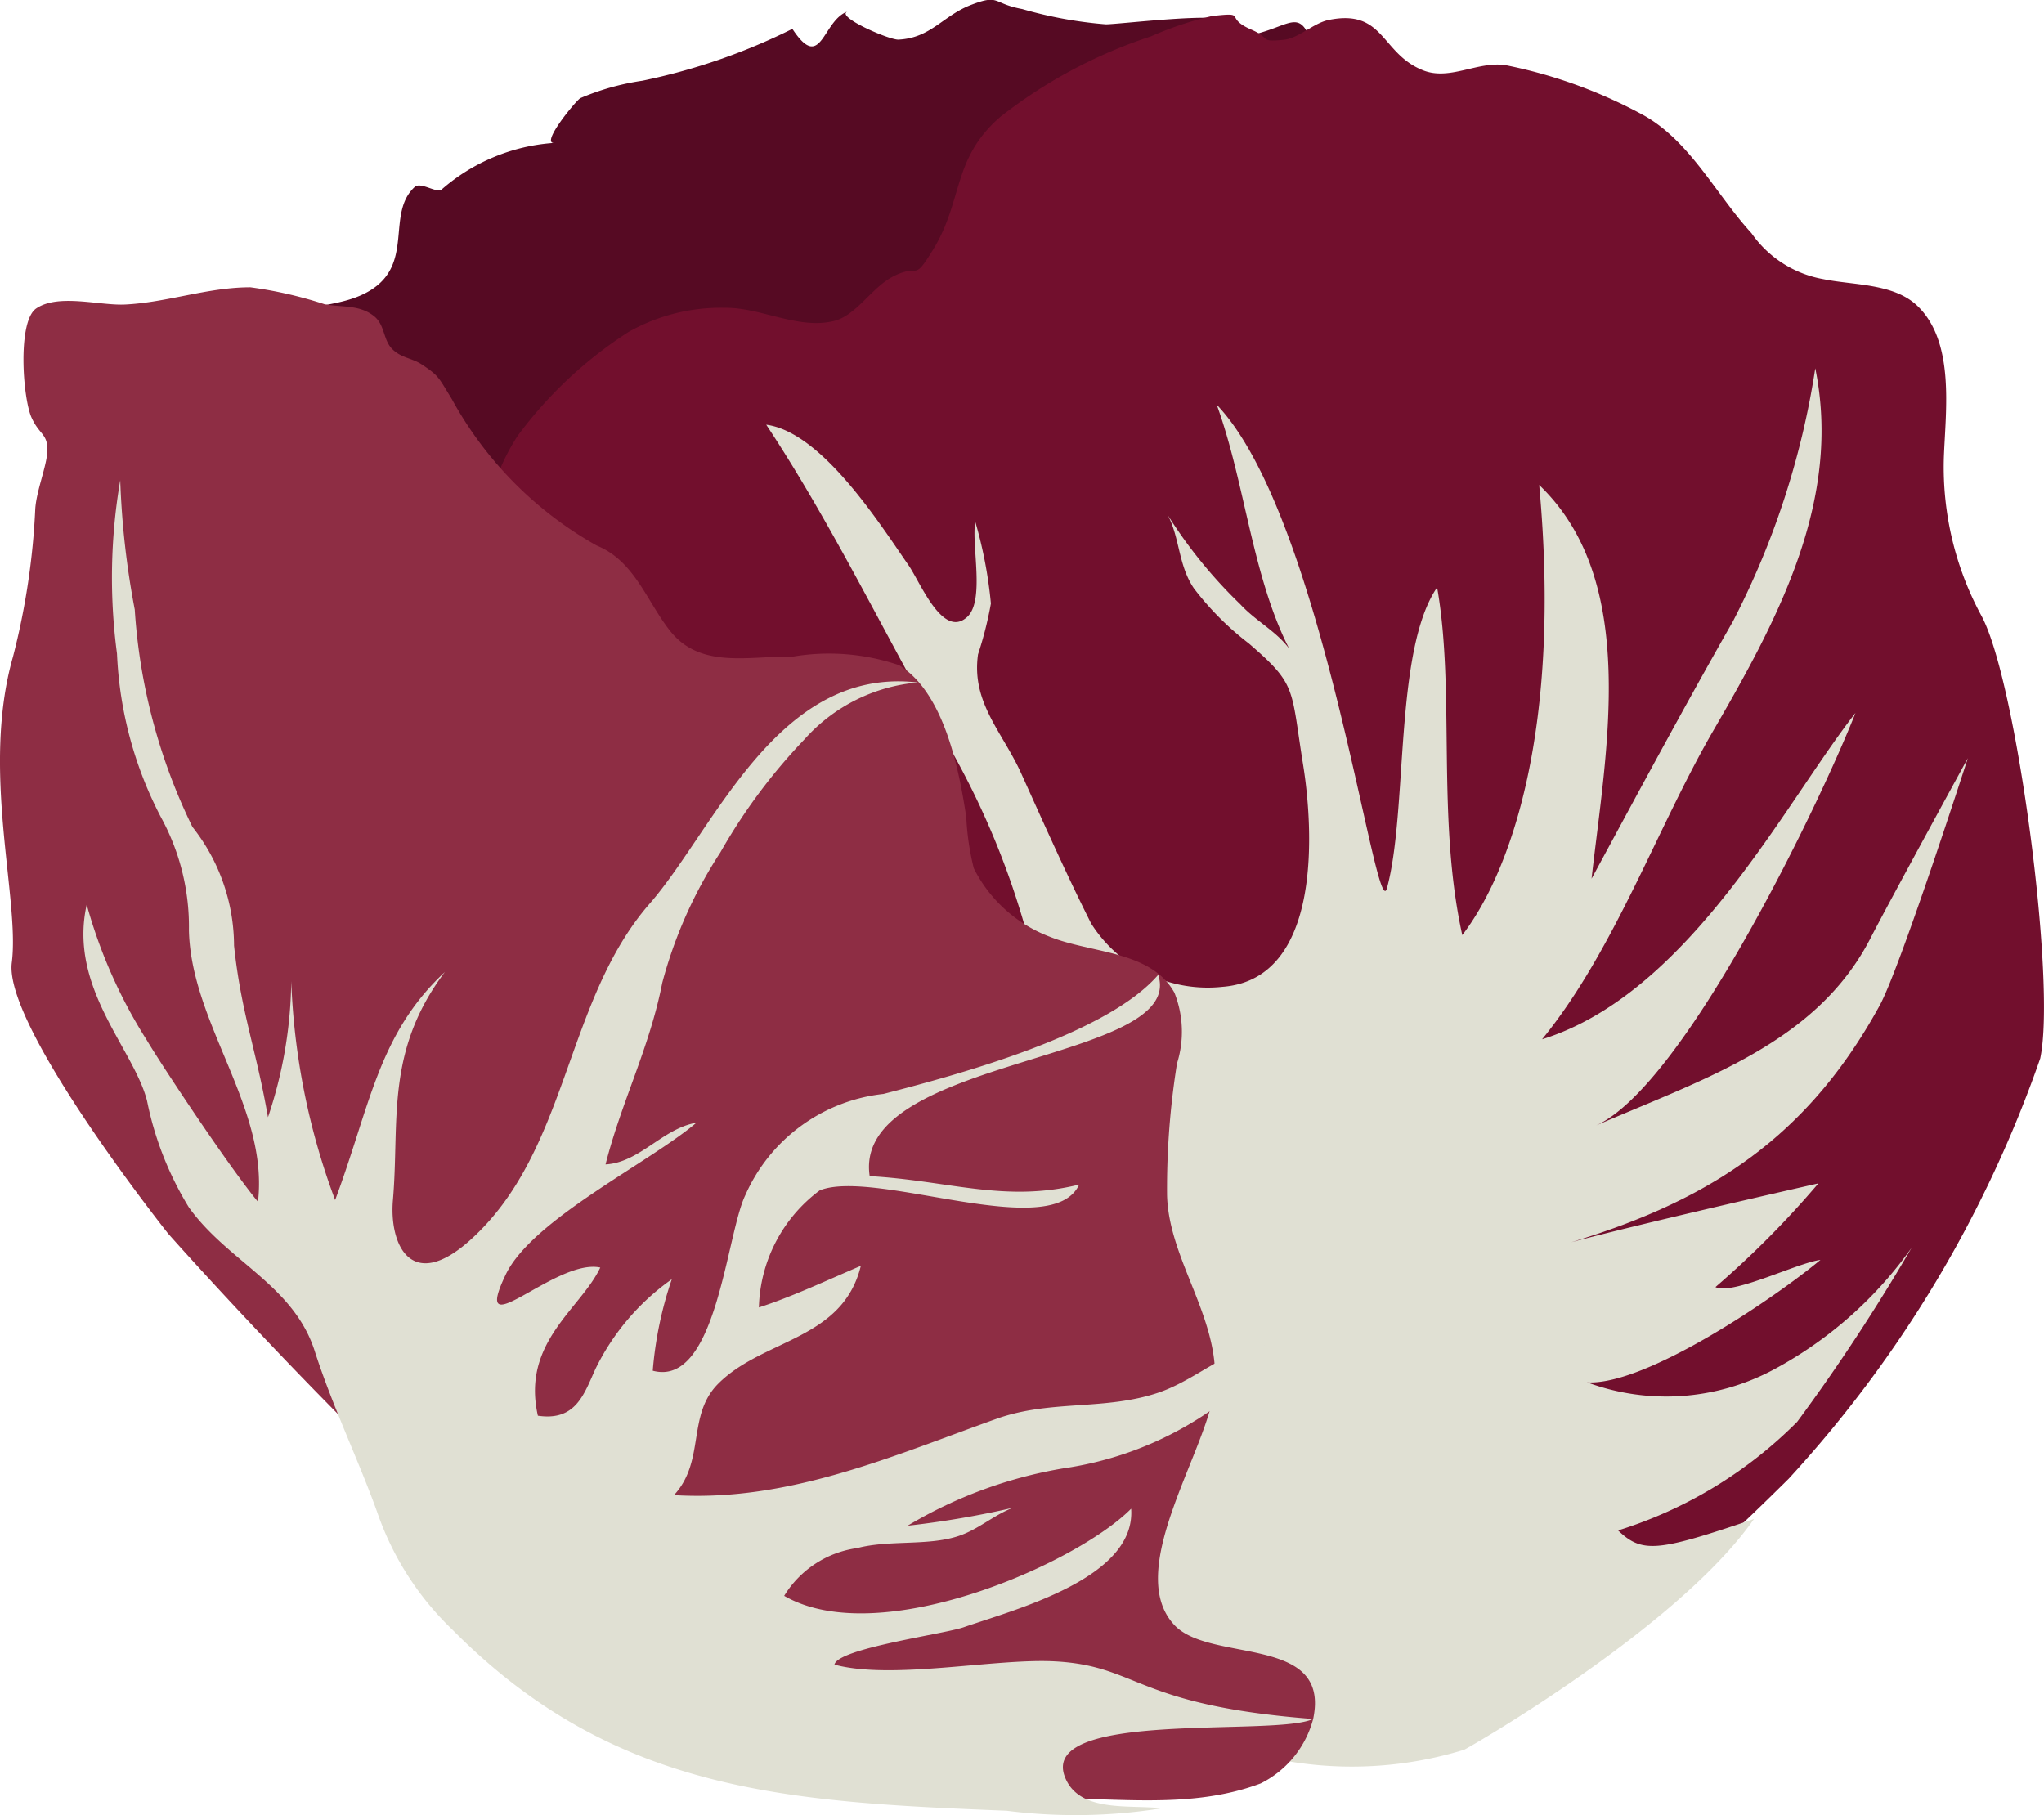 <svg id="Gruppe_44490" data-name="Gruppe 44490" xmlns="http://www.w3.org/2000/svg" xmlns:xlink="http://www.w3.org/1999/xlink" width="41.09" height="36.491" viewBox="0 0 41.09 36.491">
  <defs>
    <clipPath id="clip-path">
      <path id="Pfad_28719" data-name="Pfad 28719" d="M0-3.554H41.09V-40.045H0Z" transform="translate(0 40.045)" fill="none"/>
    </clipPath>
  </defs>
  <g id="Gruppe_30748" data-name="Gruppe 30748" clip-path="url(#clip-path)">
    <g id="Gruppe_30743" data-name="Gruppe 30743" transform="translate(3.533 0)">
      <path id="Pfad_28714" data-name="Pfad 28714" d="M-1.539-1.511C-2.9.835-3.245,1.852-6.394,1.559A11.913,11.913,0,0,1-13-1.074c-.693-.6-4.142-3.617-3.2-4.524-.21.2-.957-1.344-1.028-1.568-.345-1.1.181-1.044.693-1.71.25-.324-.4-.573.263-.719a5.55,5.55,0,0,1,1.017-1.054c.579-.265,1.272-.2,1.819-.532.9-.546.318-1.543.9-2.083.119-.111.431.126.538.054l0,0a3.828,3.828,0,0,1,2.265-.94c-.276.016.435-.845.527-.9A5.025,5.025,0,0,1-7.959-15.4a12.318,12.318,0,0,0,3.016-1.043c.589.894.6-.175,1.113-.35-.272.093.832.575,1.02.566.655-.033.889-.48,1.465-.7s.416-.026,1.023.086a8.5,8.5,0,0,0,1.68.307c.271,0,2.409-.264,2.444-.046.02.122.065.223.091.328,1.279-.137,1.329-.853,1.724.42s1.751,3.221,1.276,4.581c-.346.99-2.2,1.6-3.042,2.314C1.511-6.944-.016-4.133-1.539-1.511" transform="translate(17.339 17.023)" fill="#560a23"/>
    </g>
    <g id="Gruppe_30744" data-name="Gruppe 30744" transform="translate(9.615 0.295)">
      <path id="Pfad_28715" data-name="Pfad 28715" d="M-1.339-3.165S2.124-.951,4.409-1.477,8.9-3.885,11.254-6.221a24.234,24.234,0,0,0,5.057-8.449c.328-1.535-.477-7.607-1.182-8.9a6.27,6.27,0,0,1-.755-3.183c.034-.939.228-2.315-.53-3.045-.478-.46-1.289-.414-1.894-.54a2.232,2.232,0,0,1-1.444-.924C9.8-32.03,9.279-33.1,8.349-33.626a9.792,9.792,0,0,0-2.785-1.013c-.563-.086-1.126.322-1.668.1-.844-.34-.769-1.237-1.889-1.009-.313.065-.6.37-.912.4-.5.044-.227-.026-.643-.206-.572-.249-.052-.355-.788-.273a6.811,6.811,0,0,0-1.228.408A9.9,9.9,0,0,0-4.594-33.6c-.977.849-.739,1.674-1.354,2.674-.416.677-.251.253-.8.534-.441.227-.747.8-1.207.9-.71.166-1.454-.275-2.168-.269a3.774,3.774,0,0,0-1.945.486,8.456,8.456,0,0,0-2.229,2.088,4.293,4.293,0,0,0-.686,2.162c-.544,2.892,1.106,6.16,2.044,8.873a61.8,61.8,0,0,0,3.8,9.269,5.8,5.8,0,0,0,2,2.568,13.621,13.621,0,0,0,5.8,1.147" transform="translate(15.088 35.654)" fill="#720f2d"/>
    </g>
    <g id="Gruppe_30745" data-name="Gruppe 30745" transform="translate(14.825 7.404)">
      <path id="Pfad_28716" data-name="Pfad 28716" d="M-.865-2.644A4.474,4.474,0,0,1-4.753-4.88a12.7,12.7,0,0,1-.633-2.243c-.757-2.249-4.888-3.239-4.3-5.971a18.128,18.128,0,0,1,6.525,1.165c0-5.1-1.036-8.041-2.459-10.487C-6.7-24.278-7.834-26.65-9.166-28.657c1.12.149,2.28,1.989,2.856,2.818.241.344.689,1.493,1.182,1.049.364-.328.082-1.456.165-1.916a8.86,8.86,0,0,1,.314,1.644,7.458,7.458,0,0,1-.259,1.022c-.137.97.488,1.555.867,2.391.457,1.011.908,2.027,1.406,3.018A2.775,2.775,0,0,0,.005-17.356c2.018-.155,1.829-3.191,1.62-4.479-.248-1.54-.12-1.589-1.087-2.423A5.9,5.9,0,0,1-.568-25.366c-.318-.469-.282-1.021-.529-1.479a9.561,9.561,0,0,0,1.463,1.8c.3.327.724.542.98.888C.6-25.617.458-27.507-.11-29.06c2.166,2.269,3.2,10.534,3.423,9.72.424-1.563.138-4.776,1.008-6.046.369,2.086-.016,4.625.506,6.99.966-1.256,2-4.128,1.546-9.049C8.406-25.5,7.706-22.055,7.426-19.53c.926-1.71,1.845-3.426,2.842-5.174a16.456,16.456,0,0,0,1.655-5.087c.541,2.654-.757,5.057-2.053,7.29-1.122,1.935-1.986,4.42-3.439,6.2,2.968-.927,4.875-4.747,6.3-6.561-.7,1.778-3.43,7.486-5.214,8.293,2.171-.94,4.435-1.659,5.518-3.768.4-.777,1.955-3.617,1.955-3.617s-1.36,4.222-1.774,4.976c-1.571,2.866-3.735,4.092-6.789,4.926.892-.3,5.559-1.353,5.559-1.353A18.921,18.921,0,0,1,9.916-11.32c.342.168,1.636-.484,2.111-.547-.88.735-3.5,2.53-4.69,2.462a4.577,4.577,0,0,0,3.757-.261,8.05,8.05,0,0,0,2.765-2.445,38.11,38.11,0,0,1-2.3,3.5,8.749,8.749,0,0,1-3.6,2.183c.488.467.8.426,2.732-.23C9.161-4.461,4.9-2.027,4.864-2.019a7.684,7.684,0,0,1-3.834.175c-1.732-.485-1.894-.8-1.894-.8" transform="translate(9.744 29.791)" fill="#e0e0d3"/>
    </g>
    <g id="Gruppe_30746" data-name="Gruppe 30746" transform="translate(0 5.775)">
      <path id="Pfad_28717" data-name="Pfad 28717" d="M-.329-1.853S-3.637-6.016-3.472-7.3s-.627-3.865.024-6.15A14.515,14.515,0,0,0-3-16.428c.026-.368.231-.859.242-1.149.016-.359-.16-.328-.32-.688-.175-.4-.283-1.936.1-2.189.447-.3,1.27-.053,1.778-.077.849-.04,1.667-.348,2.524-.347a8.321,8.321,0,0,1,1.492.341c.349.066.7.005.993.239.221.175.182.474.364.659s.4.181.6.315c.352.233.336.266.6.692a7.505,7.505,0,0,0,2.914,2.947c.755.307,1,1.107,1.463,1.7.612.792,1.6.516,2.487.531a4.36,4.36,0,0,1,2.128.174c.906.554,1.206,2.092,1.351,3.058a5.213,5.213,0,0,0,.151,1.025A2.834,2.834,0,0,0,17.4-7.819c.832.334,2.029.275,2.5,1.123a2.121,2.121,0,0,1,.052,1.422,15.875,15.875,0,0,0-.2,2.648c.033,1.291,1.044,2.447.962,3.8-.073,1.232-1.866,3.72-.815,4.842.721.771,3.147.184,2.791,1.884a2.026,2.026,0,0,1-1.055,1.3c-1.523.571-3.123.231-4.772.314a15.562,15.562,0,0,1-6.568-1.747C6.655,6.041-.329-1.853-.329-1.853" transform="translate(3.709 20.878)" fill="#8e2d44"/>
    </g>
    <g id="Gruppe_30747" data-name="Gruppe 30747" transform="translate(1.678 9.655)">
      <path id="Pfad_28718" data-name="Pfad 28718" d="M-.207-1.424a6.563,6.563,0,0,1-.842-2.143c-.267-1.047-1.586-2.277-1.213-3.944A10.117,10.117,0,0,0-1.055-4.788c.313.527,1.669,2.568,2.236,3.25C1.4-3.427-.163-5.112-.207-6.992A4.579,4.579,0,0,0-.77-9.269a7.811,7.811,0,0,1-.883-3.288,11.584,11.584,0,0,1,.065-3.486,16.875,16.875,0,0,0,.292,2.6A11.64,11.64,0,0,0-.137-9.074,3.864,3.864,0,0,1,.7-6.687c.14,1.338.449,2.1.682,3.45A8.85,8.85,0,0,0,1.85-5.973a13.974,13.974,0,0,0,.882,4.4c.7-1.869.86-3.332,2.206-4.584C3.731-4.556,4.03-3.144,3.894-1.573c-.077.888.36,1.867,1.542.815,2-1.786,1.9-4.8,3.618-6.772,1.309-1.5,2.572-4.78,5.392-4.447a3.444,3.444,0,0,0-2.274,1.137,11.5,11.5,0,0,0-1.695,2.277A9.031,9.031,0,0,0,9.308-5.939c-.257,1.313-.82,2.386-1.14,3.65.686-.036,1.147-.724,1.826-.838-.962.816-3.3,1.945-3.832,3.051-.729,1.522,1-.334,1.9-.14-.388.828-1.59,1.5-1.254,2.979.765.113.928-.438,1.155-.936A4.759,4.759,0,0,1,9.5.019a7.578,7.578,0,0,0-.383,1.839C10.4,2.2,10.59-.865,10.978-1.671a3.443,3.443,0,0,1,2.777-2.035c1.5-.387,4.486-1.191,5.523-2.394.58,1.767-6.163,1.64-5.8,4.047,1.573.086,2.719.539,4.211.169-.545,1.185-4.089-.327-5.214.116A3.028,3.028,0,0,0,11.251.586C11.917.373,12.643.029,13.3-.25c-.367,1.5-1.966,1.463-2.869,2.371-.633.637-.251,1.549-.887,2.238,2.306.141,4.4-.79,6.487-1.535,1.09-.388,2.18-.159,3.265-.53.865-.3,1.487-1.034,2.47-.96a6.942,6.942,0,0,1-4.394,2.487,8.99,8.99,0,0,0-3.131,1.153,18.639,18.639,0,0,0,2.11-.359c-.388.153-.688.432-1.08.564-.612.207-1.4.076-2.044.245a2.048,2.048,0,0,0-1.468.96c1.914,1.105,5.878-.644,6.975-1.752.1,1.4-2.337,2.025-3.372,2.385-.391.135-2.531.425-2.592.75,1.164.312,3.213-.128,4.42-.066,1.707.087,1.6.881,5.2,1.158-.767.366-5.638-.206-4.964,1.221.311.661,1.278.5,1.92.575a10.994,10.994,0,0,1-3.115.049c-4.39-.176-7.89-.357-11.141-3.639a5.942,5.942,0,0,1-1.5-2.328c-.361-1.023-.9-2.13-1.267-3.27C1.9.139.577-.333-.207-1.424" transform="translate(2.327 16.043)" fill="#e0e0d3"/>
    </g>
  </g>
</svg>
